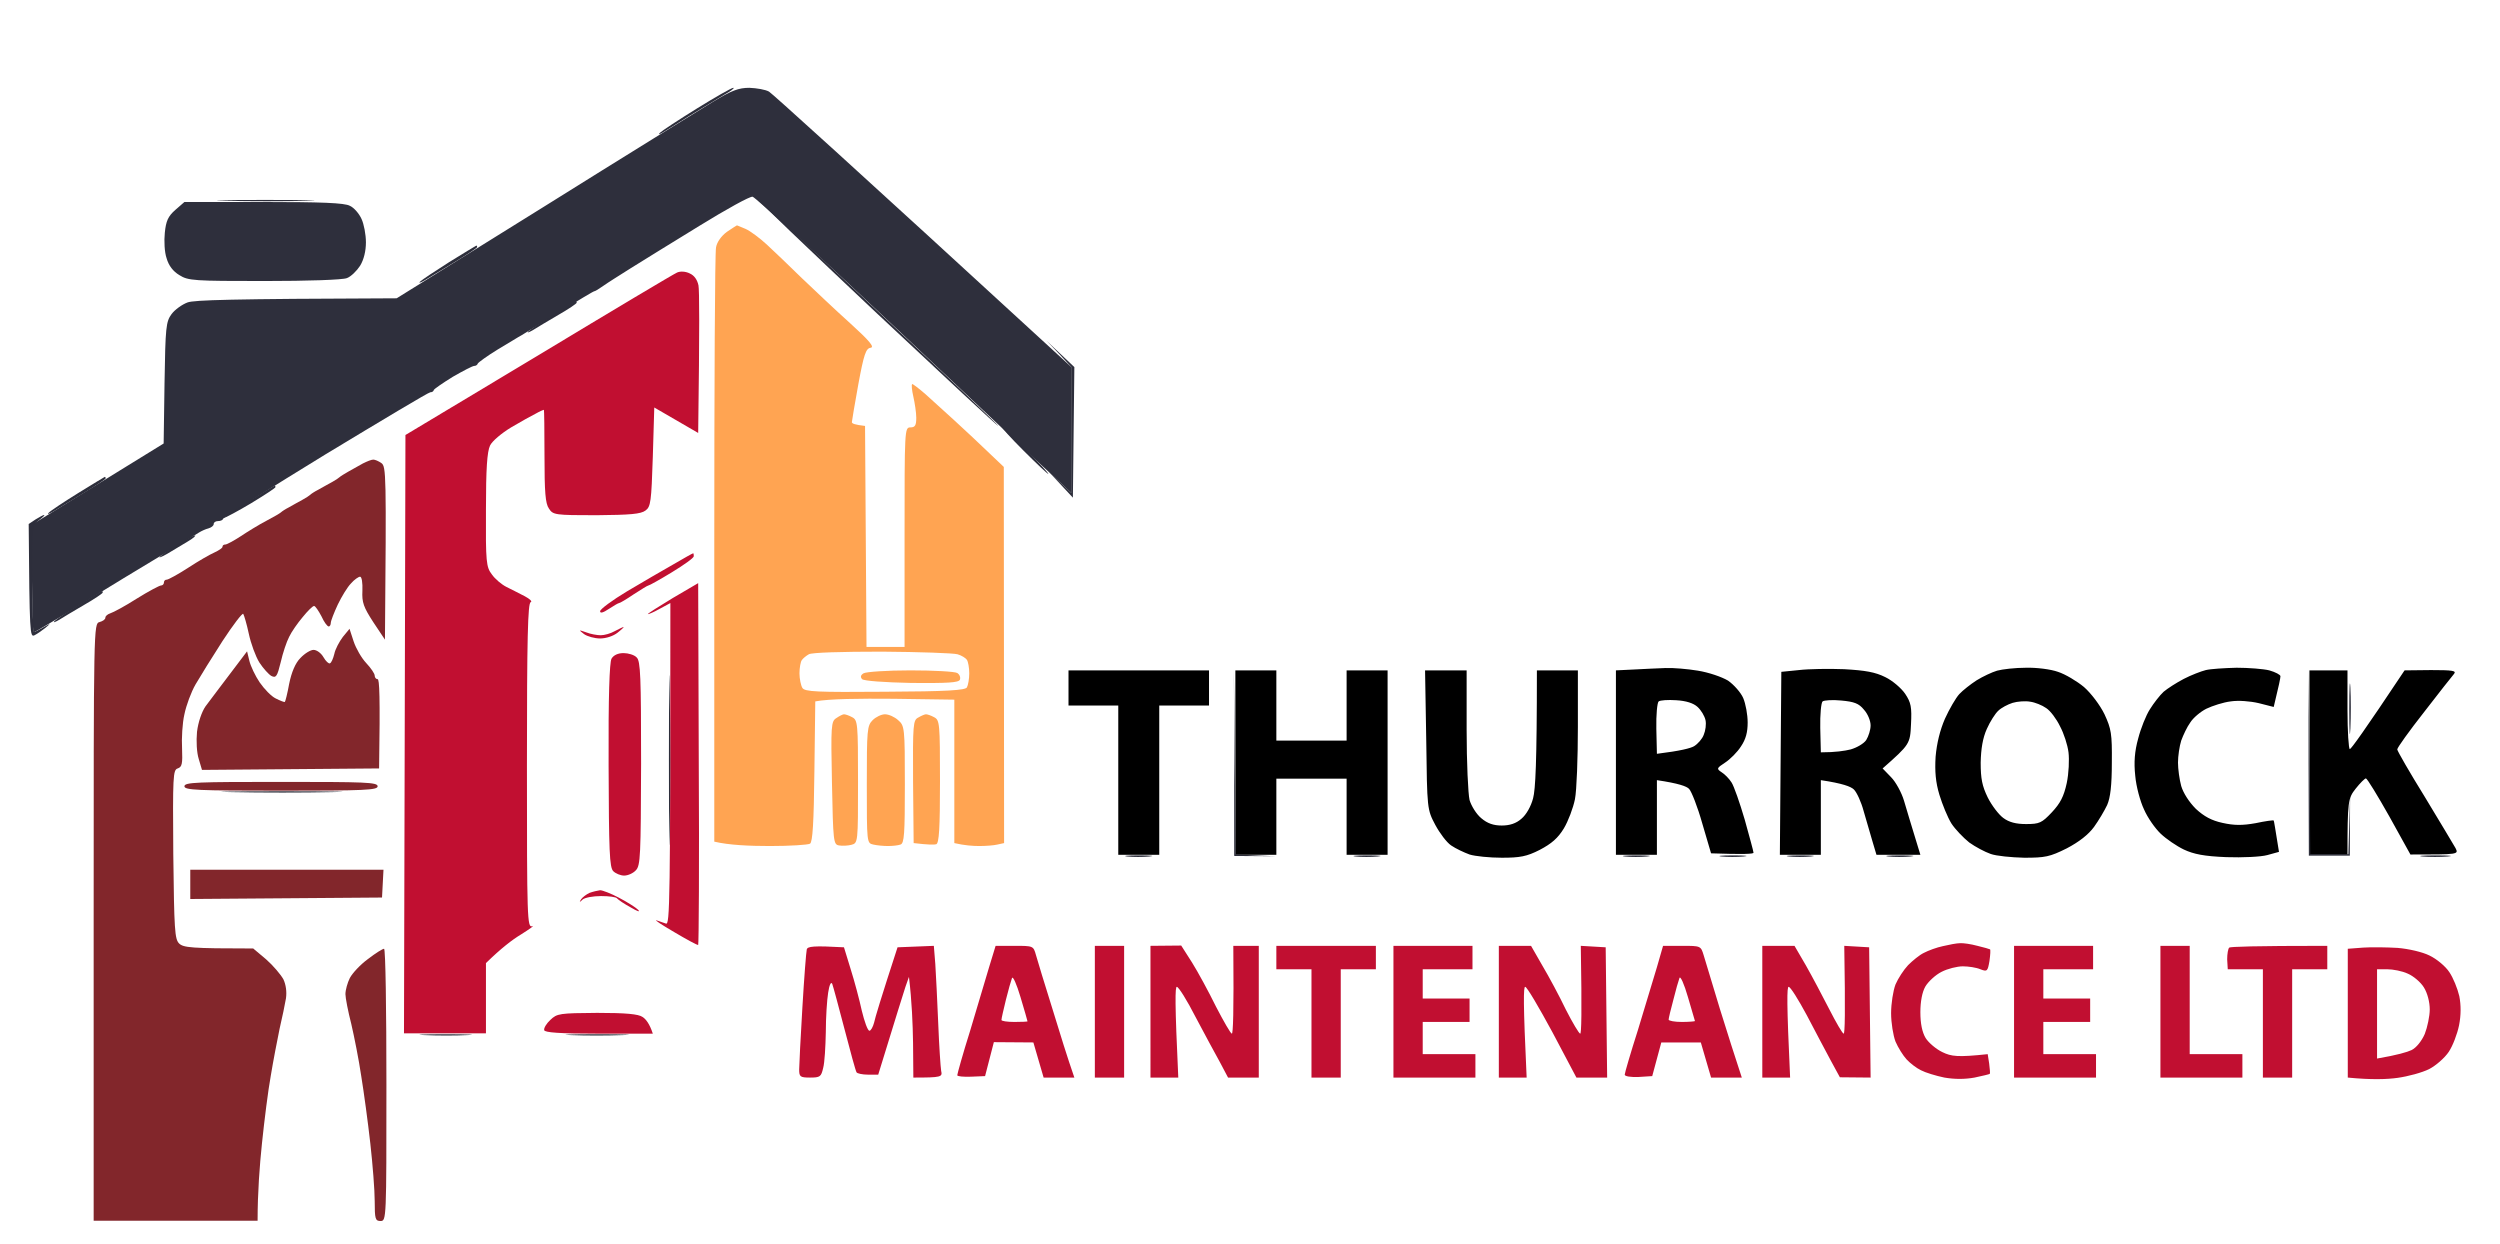 <svg xmlns="http://www.w3.org/2000/svg" viewBox="0 0 854 425" width="854" height="425"><title>Thurrock Maintenance logo transparent</title><style>		.s0 { opacity: 1;fill: #c10f31 } 		.s1 { opacity: 1;fill: #82262b } 		.s2 { opacity: 1;fill: #000000 } 		.s3 { opacity: 1;fill: #ffa452 } 		.s4 { opacity: 1;fill: #2e2f3c } 		.s5 { opacity: 1;fill: #2d2e3b } 	</style><g id="Background"><path id="Path 0" fill-rule="evenodd" class="s0" d="m235.6 93.4c1.6 0.7 2.6 2.2 3 4.1 0.3 1.7 0.4 13.7-0.1 50.4l-15-8.7-0.5 16.9c-0.5 15.3-0.7 17-2.5 18.3-1.6 1.2-5.2 1.5-16.7 1.6-14.3 0-14.9-0.1-16.3-2.3-1.2-1.7-1.5-5.6-1.5-18 0-8.6-0.1-15.7-0.2-15.7-0.2 0-1.4 0.5-2.8 1.3-1.4 0.7-5.2 2.8-8.4 4.7-3.3 2-6.5 4.7-7.2 6.2-1 2.1-1.4 7.9-1.4 22-0.1 17.9 0.1 19.5 2 22 1.1 1.6 3.4 3.5 5 4.3 1.7 0.8 4.5 2.3 6.3 3.2 1.7 0.9 2.6 1.8 2 2-1 0.2-1.3 12.2-1.3 55.8 0 52.4 0.1 55.5 1.8 54.9 0.9-0.3-0.8 0.9-3.8 2.8-3 1.8-6.9 4.8-12 9.8v24h-28l0.5-204.4 45.5-27.3c25-15.1 46.3-27.8 47.3-28.2 1.1-0.5 2.9-0.4 4.3 0.3zm1.2 95.6c0.1 0 0.2 0.4 0.2 1 0 0.6-3.4 3-7.5 5.5-4.1 2.5-7.7 4.5-8 4.5-0.3 0-2.5 1.4-5 3-2.5 1.7-4.7 3-5 3-0.3 0-1.8 0.9-3.5 2q-3 2-3 0.8c0-0.7 4.2-3.8 9.2-6.8 5.1-3 12.2-7.2 15.8-9.2 3.6-2.1 6.6-3.8 6.8-3.8zm1.7 10.2l0.2 61.6c0.2 34 0 61.8-0.2 62-0.3 0.1-4-1.9-8.2-4.4-4.3-2.5-7-4.3-6-4 0.9 0.3 2.4 0.8 3.2 1.1 1.3 0.4 1.5-6.1 1.5-109.5l-3.7 2c-2.1 1.2-3.9 1.9-4 1.8-0.1-0.2 3.7-2.6 8.5-5.5zm-25.5 15c0.3-0.1-0.6 0.8-2 1.9-1.5 1.2-4 2-6 2-1.9 0-4.4-0.7-5.5-1.5-1.9-1.5-1.9-1.5 0.7-0.6 1.5 0.6 3.8 1 5 1 1.3 0 3.4-0.6 4.8-1.4 1.4-0.7 2.7-1.4 3-1.4zm0 8.9c1.6 0 3.7 0.6 4.5 1.5 1.3 1.2 1.5 6.6 1.5 36.2-0.1 31.5-0.2 34.9-1.8 36.5-0.9 1-2.7 1.8-4 1.8-1.2 0-2.9-0.7-3.7-1.5-1.3-1.3-1.5-6.8-1.6-36.1-0.1-23.8 0.3-35.2 1-36.5 0.7-1.2 2.2-1.9 4.1-1.9zm-8 81c0.8 0 3.7 1.1 6.5 2.6 2.7 1.4 5.7 3.3 6.5 4.1 0.8 0.9-0.3 0.5-2.5-0.8-2.2-1.2-4.3-2.6-4.7-3.1-0.3-0.5-2.8-0.8-5.5-0.8-2.7 0-5.5 0.5-6.3 1.2-1 1-1.2 1-0.5-0.1 0.5-0.7 1.8-1.7 2.9-2.2 1.1-0.4 2.8-0.8 3.6-0.9zm464.5 18.1c1.1-0.1 3.8 0.3 6 0.9 2.2 0.5 4.1 1.1 4.3 1.2 0.2 0.1 0.1 1.9-0.2 4-0.6 3.5-0.8 3.7-3.1 2.8-1.4-0.6-4.1-1-6-1-1.9 0-5.2 0.8-7.3 1.9-2 1-4.5 3.3-5.5 5-1.1 1.9-1.7 5.2-1.7 8.8 0 3.8 0.6 6.8 1.8 8.8 1 1.6 3.6 3.8 5.7 4.8 3.1 1.5 5.2 1.8 15.5 0.7l0.5 3.2c0.2 1.8 0.4 3.4 0.2 3.5-0.1 0.2-2.5 0.7-5.2 1.3-3.3 0.6-6.8 0.6-10.3 0-2.9-0.6-6.5-1.7-8-2.5-1.5-0.7-3.7-2.4-4.9-3.7-1.2-1.3-2.9-4-3.8-6.1-0.8-2.1-1.5-6.4-1.5-9.7 0-3.3 0.7-7.7 1.5-9.8 0.9-2.1 2.8-5 4.3-6.6 1.5-1.5 3.9-3.5 5.4-4.2 1.5-0.8 4.5-1.9 6.5-2.3 2.1-0.5 4.7-1 5.8-1zm-381.2 1.4l2.3 7.5c1.3 4.1 3 10.5 3.8 14.2 0.9 3.7 2 6.8 2.6 6.8 0.5 0 1.2-1.3 1.6-2.8 0.3-1.5 2.2-7.9 8-25.7l12.4-0.5 0.5 6.2c0.2 3.4 0.7 12.6 1 20.3 0.3 7.7 0.8 15 1 16.2 0.5 2.1 0.1 2.3-9.5 2.3l-0.1-11.8c-0.1-6.5-0.4-14.2-1.4-22.6l-1.2 3.4c-0.6 1.9-3 9.4-9.3 30h-3.5c-1.9 0-3.7-0.4-3.9-0.8-0.3-0.4-2.1-7-4.1-14.7-2-7.7-3.9-14.7-4.2-15.5-0.4-0.9-1 0.3-1.4 3-0.4 2.4-0.8 8.5-0.8 13.5-0.1 4.9-0.4 10.4-0.9 12.2-0.7 3-1 3.3-4.5 3.3-3.4 0-3.7-0.3-3.7-2.8 0-1.5 0.5-11.1 1.1-21.2 0.6-10.2 1.3-19.1 1.5-19.8 0.3-1 2.2-1.3 12.7-0.7zm51.8-0.5h6.4c6.5 0 6.5 0 7.4 3.2 0.5 1.8 3 10 5.6 18.3 2.5 8.2 5.2 16.9 7.5 23.5h-10.5l-3.5-12-13.5-0.1-3 11.6-4.8 0.2c-2.6 0.1-4.7-0.1-4.7-0.5 0-0.4 1.9-7.3 4.4-15.2 2.4-8 5.3-17.8 6.5-21.8zm3.5 18.5c-0.8 3.3-1.5 6.3-1.5 6.8-0.1 0.4 2 0.7 4.4 0.7 2.5 0 4.5-0.1 4.5-0.2 0-0.2-1.1-3.9-2.4-8.3-1.3-4.4-2.6-7.3-2.9-6.5-0.3 0.8-1.3 4.2-2.1 7.5zm30.4-18.5h10v45h-10zm19 0l10.5-0.1 3.7 5.8c2 3.2 5.7 10 8.2 15.1 2.6 5 5 9.2 5.4 9.2 0.4 0 0.7-6.7 0.5-30h8.7v45h-10.5l-2.8-5.3c-1.6-2.8-5.3-9.8-8.3-15.4-2.9-5.7-5.8-10.3-6.4-10.3-0.6 0-0.7 5.3 0.5 31h-9.5zm43 0h34v8h-12v37h-10v-37h-12zm40 0h27v8h-17v10h16v8h-16v11h18v8h-28zm36 0h11l3.9 6.8c2.2 3.7 5.8 10.4 8 15 2.3 4.5 4.5 8.2 4.9 8.2 0.4 0 0.6-6.7 0.2-30l8.5 0.5 0.5 44.5h-10.5l-8.2-15.5c-4.6-8.5-8.7-15.5-9.3-15.5-0.6 0-0.7 5.3 0.5 31h-9.5zm56.1 0h6.5c6.4 0 6.4 0 7.4 3.3 0.5 1.7 3 10 5.5 18.2 2.6 8.3 5.3 16.9 7.5 23.5h-10.5l-3.5-12h-13.5l-3.1 11.5-4.7 0.3c-2.6 0.1-4.7-0.2-4.7-0.8 0-0.5 2-7.4 4.5-15.2 2.4-7.9 5.3-17.6 6.5-21.5zm3.5 18.5c-0.9 3.3-1.6 6.3-1.6 6.7 0 0.4 2 0.8 4.5 0.8 2.5 0 4.5-0.2 4.5-0.3 0-0.1-1.1-3.8-2.4-8.2-1.3-4.5-2.6-7.4-2.9-6.5-0.3 0.8-1.3 4.2-2.1 7.5zm30.4-18.5h11l3.9 6.7c2.1 3.7 5.7 10.5 8 15 2.3 4.5 4.5 8.3 4.9 8.3 0.4 0 0.6-6.8 0.2-30l8.5 0.5 0.5 44.5-10.5-0.1-3.1-5.7c-1.7-3.2-5.4-10.1-8.2-15.5-2.9-5.4-5.6-9.7-6.2-9.7-0.6 0-0.7 5.3 0.5 31h-9.5zm86 0h27v8h-17v10h16v8h-16v11h18v8h-28zm50 0h10v37h18v8h-28zm57 0v8h-12v37h-10v-37h-12l-0.2-3.4c0-1.8 0.3-3.6 0.7-4 0.5-0.3 8.2-0.6 33.5-0.6zm24 0.7c3.7 0.3 8.5 1.4 10.9 2.6 2.5 1.2 5.5 3.7 6.8 5.7 1.3 1.9 2.8 5.6 3.4 8.2 0.6 3.1 0.6 6.5-0.1 10-0.6 2.9-2.1 6.9-3.5 9-1.4 2.1-4.4 4.7-6.7 5.9-2.4 1.2-7.2 2.5-10.8 3-3.6 0.5-8.8 0.7-17-0.1v-44l5.3-0.4c2.9-0.2 8.1-0.1 11.7 0.1zm-7 37.8c7-1.2 10.3-2.2 11.8-2.9 1.6-0.8 3.4-3 4.5-5.5 0.9-2.3 1.7-6.1 1.7-8.4 0-2.5-0.8-5.6-2-7.5-1.1-1.8-3.6-3.9-5.5-4.7-1.9-0.9-5.1-1.5-7-1.5h-3.5zm-608-15.6c9.8 0 14.1 0.4 15.5 1.4 1.1 0.7 2.4 2.3 3.5 5.7h-18.5c-13.4 0-18.5-0.4-18.6-1.2-0.2-0.7 0.8-2.3 2.1-3.5 2.3-2.2 3.1-2.3 16-2.4z"></path><path id="Path 1" fill-rule="evenodd" class="s1" d="m127.5 157c0.6 0 1.8 0.5 2.8 1.2 1.6 1.2 1.7 3.6 1.2 60.3l-4-6c-3.3-5.1-3.9-6.7-3.7-10.7 0.1-2.7-0.2-4.8-0.8-4.8-0.5 0-2 1-3.1 2.3-1.2 1.2-3.2 4.5-4.5 7.2-1.3 2.8-2.4 5.6-2.4 6.3 0 0.6-0.3 1.2-0.7 1.2-0.5 0-1.6-1.5-2.5-3.5-1-1.9-2.1-3.5-2.5-3.5-0.5 0-2.2 1.7-3.9 3.8-1.7 2-3.8 5-4.6 6.7-0.9 1.7-2.2 5.6-2.9 8.7-1.2 4.9-1.6 5.5-3.2 4.7-0.9-0.5-2.8-2.6-4.1-4.6-1.3-2.1-2.9-6.5-3.6-9.8-0.7-3.3-1.6-6.3-1.9-6.8-0.3-0.4-3.5 3.8-7.1 9.3-3.6 5.6-7.7 12.2-9.2 14.8-1.5 2.6-3.2 7.2-3.8 10.2-0.7 3-1 8.3-0.8 11.7 0.2 5.2 0 6.3-1.5 6.8-1.6 0.5-1.7 2.6-1.5 29.3 0.3 26 0.5 29 2 30.5 1.5 1.4 3.9 1.7 25.3 1.7l4.4 3.7c2.4 2.1 5 5.2 5.9 6.8 0.9 1.9 1.2 4.3 0.9 6.5-0.3 1.9-1.3 6.6-2.2 10.5-0.8 3.9-2.2 11.1-3 16-0.9 4.9-2.2 15.3-3 23-0.8 7.7-1.5 16.8-1.5 26.5h-56v-102c0-101.2 0-102 2-102.5 1.1-0.3 2-0.9 2-1.5 0-0.6 0.8-1.2 1.7-1.5 1-0.3 5.1-2.5 9-5 4-2.5 7.8-4.5 8.3-4.5 0.5 0 1-0.4 1-1 0-0.6 0.4-1 1-1 0.5 0 3.8-1.8 7.2-4 3.5-2.3 7.5-4.6 9.1-5.3 1.5-0.7 2.7-1.5 2.7-1.9 0-0.5 0.4-0.8 1-0.8 0.5 0 2.9-1.3 5.2-2.8 2.4-1.6 6.3-4 8.8-5.3 2.5-1.3 4.7-2.6 5-2.9 0.3-0.3 1.5-1.1 2.7-1.7 1.3-0.7 3.3-1.9 4.5-2.5 1.3-0.7 2.5-1.5 2.8-1.8 0.3-0.3 1.5-1.1 2.7-1.7 1.3-0.7 3.3-1.9 4.5-2.5 1.3-0.7 2.5-1.5 2.8-1.8 0.3-0.3 1.6-1.1 3-1.9 1.4-0.8 3.6-2 5-2.8 1.4-0.7 2.9-1.3 3.5-1.3zm-8.1 57.8l1.4 4.3c0.8 2.4 2.7 5.7 4.3 7.4 1.6 1.7 2.9 3.6 2.9 4.3 0 0.6 0.4 1.2 1 1.2 0.6 0 0.9 5.6 0.5 30.5l-60.5 0.5-1.1-3.7c-0.7-2.2-0.9-6.1-0.6-9.3 0.4-3.3 1.6-6.8 2.9-8.7 1.3-1.7 5-6.7 14.2-18.8l0.8 3.3c0.4 1.7 2 5.1 3.5 7.3 1.6 2.3 4 4.8 5.5 5.5 1.6 0.8 2.9 1.3 3.1 1.2 0.2-0.2 0.9-3 1.5-6.3 0.8-3.9 2.1-7 3.8-8.7 1.5-1.6 3.5-2.8 4.5-2.8 1.1 0 2.6 1.1 3.4 2.5 0.8 1.4 1.8 2.3 2.2 2.1 0.5-0.2 1.1-1.6 1.5-3.2 0.3-1.6 1.7-4.2 2.9-5.8zm-23.4 52.3c28.7 0 33 0.1 33 1.5 0 1.3-4.3 1.5-33 1.5-28.6 0-33-0.2-33-1.5 0-1.4 4.4-1.5 33-1.5zm-31 30h66l-0.5 9.5-65.5 0.5zm66.2 27c0.5 0 0.8 20.9 0.8 46.5 0 45.8 0 46.5-2 46.5-1.8 0-2-0.7-2-6.8 0-3.7-0.7-12.6-1.5-19.7-0.8-7.2-2.2-17.5-3.1-23-0.8-5.5-2.4-13.5-3.4-17.8-1.1-4.3-2-8.9-2-10.2 0-1.4 0.7-3.9 1.5-5.5 0.9-1.7 3.6-4.6 6.2-6.5 2.6-2 5-3.5 5.5-3.5z"></path><path id="Path 2" fill-rule="evenodd" class="s2" d="m569 228.2c2.5-0.1 7.4 0.3 11 0.9 3.7 0.6 8.1 2.1 10.3 3.4 2 1.4 4.4 4.1 5.2 6 0.8 1.9 1.5 5.6 1.5 8.3 0 3.3-0.6 5.7-2.3 8.2-1.2 1.9-3.7 4.4-5.4 5.5-2.9 1.9-3 2.1-1.2 3.3 1 0.6 2.6 2.2 3.4 3.5 0.8 1.2 2.8 6.9 4.5 12.7 1.6 5.8 3 10.8 3 11.3 0 0.4-3.3 0.6-14.5 0.2l-3-10.2c-1.6-5.7-3.7-11-4.5-11.8-0.8-0.9-3.6-1.9-11-3v25.5h-14v-63l6.2-0.3c3.5-0.2 8.3-0.4 10.8-0.5zm-3.2 20.7l0.2 8.6c8.1-1 11.5-1.9 12.7-2.6 1.3-0.8 2.8-2.5 3.3-3.9 0.6-1.4 0.9-3.6 0.6-5-0.3-1.4-1.5-3.4-2.7-4.5-1.4-1.3-3.9-2.1-7.3-2.3-2.8-0.2-5.5 0-6 0.4-0.5 0.4-0.9 4.6-0.8 9.3zm64.2-20.3c7.2 0.4 10.6 1 14 2.7 2.5 1.2 5.5 3.8 6.8 5.7 2 3 2.3 4.5 2 10.4-0.3 6.7-0.4 6.9-9.7 15.1l2.9 3c1.6 1.6 3.6 5.3 4.4 8 0.8 2.8 2.4 8 5.6 18.5h-15l-1.4-4.7c-0.8-2.7-2.1-7.3-3-10.3-0.8-3-2.3-6.3-3.3-7.3-1-1-3.9-2.1-11.3-3.2v25.5h-14l0.5-62.5 6-0.6c3.3-0.4 10.3-0.5 15.5-0.3zm-8.2 20.1l0.2 8.3c5 0 8.2-0.5 10.2-1 2.1-0.6 4.5-2 5.3-3.2 0.8-1.3 1.5-3.5 1.5-5 0-1.6-1-4-2.3-5.4-1.7-2.1-3.3-2.7-7.7-3.1-3-0.3-5.9-0.1-6.4 0.3-0.5 0.4-0.9 4.5-0.8 9.1zm70.2-20.6c3.6-0.1 8.5 0.5 11 1.4 2.5 0.8 6.5 3.2 8.9 5.2 2.4 2.1 5.5 6.2 7 9.3 2.3 5 2.6 6.6 2.5 16.5 0 7.8-0.5 12-1.6 14.5-0.9 1.9-2.9 5.3-4.5 7.5-1.9 2.6-5.1 5.1-9.3 7.3-5.8 2.9-7.4 3.2-14.5 3.2-4.4-0.1-9.6-0.6-11.5-1.3-2-0.7-5.2-2.4-7.3-3.9-2-1.6-4.8-4.5-6.1-6.5-1.3-2.1-3.1-6.5-4.1-9.8-1.3-4.3-1.6-8-1.3-13 0.4-4.6 1.5-9.1 3.2-13 1.5-3.3 3.7-7.1 4.9-8.4 1.2-1.3 3.9-3.4 5.9-4.7 2.1-1.3 5.3-2.8 7-3.3 1.8-0.5 6.2-1 9.8-1zm-9.4 14.7c-1 0.9-2.8 3.7-3.9 6.2-1.4 3.1-2 6.8-2.1 11.5 0 5.5 0.5 8 2.4 11.9 1.4 2.8 3.8 5.9 5.3 7 2 1.5 4.4 2.1 7.8 2.1 4.6 0 5.4-0.4 8.8-4 2.9-3.1 4.1-5.4 5.1-10 0.7-3.3 0.9-8 0.6-10.5-0.3-2.5-1.6-6.5-2.9-8.9-1.2-2.5-3.3-5.3-4.7-6.2-1.4-1-3.9-2-5.5-2.2-1.6-0.3-4.4-0.1-6 0.4-1.6 0.5-3.9 1.7-4.9 2.7zm81.4-14.7c4.1 0 9.2 0.4 11.2 0.9 2.1 0.6 3.8 1.5 3.8 2 0 0.6-0.5 3.1-2.3 10.5l-5.1-1.3c-3-0.7-7-1-9.6-0.6-2.5 0.3-6.2 1.5-8.3 2.5-2 1-4.5 3.1-5.5 4.7-1.1 1.5-2.4 4.3-3.1 6.2-0.6 1.9-1.1 5.3-1.1 7.5 0 2.2 0.5 5.8 1.1 8 0.7 2.4 2.7 5.5 5 7.8 2.8 2.6 5.4 4 9.1 4.8 4 0.9 6.8 0.9 11.3 0.1 3.3-0.7 6.1-1.1 6.2-0.9 0.1 0.1 0.5 2.6 1.8 10.7l-4 1.1c-2.2 0.6-8.4 0.9-14 0.7-7.5-0.3-11.1-1-14.5-2.6-2.5-1.2-6-3.6-7.9-5.4-1.9-1.8-4.5-5.5-5.7-8.3-1.3-2.7-2.7-7.9-3-11.5-0.5-4.6-0.2-8.4 1-12.7 0.9-3.5 2.7-8 4-10 1.3-2.1 3.4-4.8 4.7-6 1.3-1.1 4.4-3.1 6.9-4.4 2.5-1.3 5.9-2.6 7.5-3 1.6-0.4 6.4-0.7 10.5-0.8zm-399 0.9h48v12h-17v51h-14v-51h-17zm57 0h14v24h24v-24h14v63h-14v-26h-24v26h-14zm64.8 0h14.2v20.3c0 11.1 0.5 21.9 1 24 0.6 2 2.3 4.8 4 6.2 2.1 1.8 4.2 2.5 7 2.5 2.7 0 4.9-0.7 6.7-2.3 1.7-1.4 3.3-4.3 4-7 0.8-3 1.3-11.8 1.3-43.7h14v19.3c0 10.5-0.4 21.7-1 24.7-0.6 3-2.3 7.5-3.8 10-2 3.3-4.2 5.2-8.2 7.3-4.5 2.3-6.8 2.7-13 2.7-4.1 0-9.1-0.5-11-1.1-1.9-0.7-4.7-2-6.3-3.1-1.5-1-3.9-4.2-5.4-7-2.8-5.3-2.8-5.4-3.1-29zm302.1 0h13v13.5c0 7.4 0.4 13.4 0.8 13.4 0.4 0 4.8-6 18.7-26.9l9-0.1c7.3 0 8.8 0.2 7.9 1.3-0.6 0.7-5.2 6.5-10.2 13-5.1 6.5-9.2 12.2-9.2 12.8 0 0.5 4.2 7.8 9.4 16.2 5.1 8.4 9.8 16.3 10.5 17.5 1.1 2.2 1.1 2.2-15.4 2.2l-7.2-13c-4-7.1-7.6-13-8-13-0.4 0-2 1.6-3.5 3.5-2.6 3.3-2.8 4.2-2.8 22.6h-13z"></path><path id="Path 3" fill-rule="evenodd" class="s3" d="m251.8 77c0.1 0 1.4 0.6 2.9 1.2 1.6 0.7 4.8 3.1 7.2 5.3 2.4 2.2 7.8 7.4 12 11.5 4.3 4.1 11.7 11.1 16.6 15.5 6.7 6.1 8.3 8.1 6.9 8.3-1.6 0.2-2.3 2.2-4.2 12.5-1.2 6.7-2.2 12.5-2.2 12.9 0 0.5 1 0.9 4.5 1.3l0.5 75.5h13v-37.5c0-36.8 0-37.5 2-37.5 1.6 0 2-0.7 2-3.3 0-1.7-0.5-5-1-7.2-0.5-2.2-0.7-4.1-0.4-4.3 0.2-0.1 2.3 1.5 4.6 3.5 2.3 2.1 6.6 6 9.7 8.8 3 2.7 8.1 7.5 17 16l0.1 128.5-2.3 0.5c-1.2 0.3-4 0.5-6.2 0.5-2.2 0-5-0.2-8.5-1v-49l-20.8-0.3c-11.4-0.1-22.1 0-26.7 0.9l-0.3 23.9c-0.2 17.5-0.6 24.2-1.5 24.7-0.7 0.4-6.8 0.8-13.7 0.8-6.9 0-14-0.3-19-1.5v-100c0-55 0.2-101.3 0.6-103 0.3-1.8 1.8-3.9 3.7-5.3 1.8-1.2 3.3-2.2 3.4-2.2zm22.1 148.5c-0.4 0.5-0.8 2.6-0.8 4.5 0 1.9 0.5 4.2 1 5 0.8 1.3 4.9 1.5 28.2 1.3 21.3-0.1 27.5-0.5 28-1.5 0.4-0.7 0.8-2.9 0.8-4.8 0-1.9-0.4-4-0.8-4.6-0.4-0.6-1.8-1.5-3.2-1.9-1.4-0.4-13-0.8-25.8-0.9-13.9 0-24 0.3-25 0.9-0.9 0.5-2 1.4-2.4 2zm14.4 18.5c0.5 0 1.7 0.4 2.8 1 1.9 1 2 2 2 22 0 20.9 0 21-2.3 21.6-1.2 0.3-3.1 0.4-4.2 0.2-1.9-0.3-2-1.3-2.4-21.3-0.4-19.7-0.3-21.1 1.5-22.2 1-0.7 2.2-1.3 2.6-1.3zm14 0c1.3 0 3.3 0.9 4.5 2 2.2 1.9 2.3 2.5 2.3 22 0 16.9-0.2 20.1-1.5 20.5-0.8 0.3-2.7 0.5-4.3 0.5-1.5 0-3.7-0.2-5-0.5-2.2-0.5-2.2-0.6-2.2-20.5 0-18.7 0.1-20.1 2-22 1.1-1.1 3-2 4.2-2zm14 0c0.5 0 1.7 0.4 2.8 1 1.9 1 2 2 2 22 0 15.9-0.3 21.1-1.3 21.4-0.6 0.2-2.7 0.2-7.7-0.4l-0.2-21c-0.1-19.7 0-21 1.8-21.9 1-0.6 2.2-1.1 2.6-1.1z"></path><path id="Path 4" fill-rule="evenodd" class="s4" d="m256 30c2.5 0.1 5.5 0.6 6.7 1.3 1.1 0.7 24.9 22.1 103.4 94.2v43l-4.3-4c-2.4-2.1-26.5-24.9-53.7-50.5-27.1-25.6-50.1-46.6-51-46.8-0.9-0.2-9 4.3-18.1 9.9-9.1 5.6-19.7 12.1-23.5 14.5-3.8 2.4-8.1 5.1-9.5 6.1-1.4 1-2.7 1.8-3 1.8-0.3 0-5.6 3.2-11.8 7-6.3 3.9-12.1 7.4-13 8-1 0.5-4.6 2.8-8.2 4.9-3.6 2.2-6.6 4.4-6.8 4.8-0.1 0.4-0.6 0.8-1.2 0.8-0.6 0-3.8 1.7-7.3 3.7-3.4 2.1-6.3 4.1-6.5 4.5-0.1 0.5-0.6 0.8-1.2 0.8-0.6 0-16.6 9.6-35.8 21.2-19.1 11.7-34.8 21.6-35 22-0.1 0.5-0.9 0.8-1.7 0.8-0.8 0-1.5 0.4-1.5 1 0 0.6-0.8 1.2-1.8 1.5-0.9 0.2-2.4 0.9-3.2 1.4-0.8 0.5-6.7 4-13 7.9-6.3 3.8-18.6 11.2-27.3 16.6-8.6 5.3-15.9 9.6-16.2 9.6-0.3 0-0.6-8.3-0.7-36.7l45.1-27.8 0.3-20.7c0.3-19.1 0.5-20.9 2.4-23.5 1.1-1.5 3.6-3.3 5.5-4 2.4-0.8 13.8-1.2 71.4-1.4l50-31.1c27.5-17.2 53.6-33.3 58-36 6.4-3.9 8.8-4.8 12.5-4.8zm-193 39h27c19.6 0 27.7 0.3 29.5 1.3 1.4 0.6 3.2 2.7 4 4.5 0.8 1.7 1.5 5.3 1.5 8 0 2.9-0.7 5.9-2 8-1.1 1.7-3.1 3.7-4.5 4.2-1.4 0.6-13.4 1-28.2 1-24 0-26-0.1-29-2-2.2-1.3-3.7-3.3-4.4-5.8-0.7-2-0.9-5.9-0.6-8.7 0.4-4 1.1-5.6 3.6-7.8z"></path><path id="Path 5" class="s5" d="m238 37.1c-6.3 3.9-11.9 7.6-12.5 8.2q-1 1 0.5 0.2c0.8-0.5 5.1-3.1 9.5-5.9 4.4-2.7 9.8-6 12-7.3 2.2-1.2 3.6-2.3 3-2.3-0.6 0-6.2 3.2-12.5 7.1zm20 30.1c0 0.5 18.7 18.3 41.5 39.8 22.8 21.4 41.5 38.8 41.5 38.5 0-0.3-15.4-15-34.3-32.7-18.8-17.7-37.5-35.3-41.5-39.2-4-3.9-7.2-6.8-7.2-6.3zm-180.5 1.4c7.7 0.2 19.8 0.2 27 0 7.2-0.1 0.8-0.3-14-0.3-14.8 0-20.7 0.2-13 0.3zm76 20.9c-4.9 3.1-9.4 6.1-10 6.7-0.6 0.6 0.1 0.4 1.5-0.4 1.4-0.9 6-3.6 10.2-6.2 4.3-2.6 7.8-4.9 7.8-5.2 0-0.3-0.1-0.5-0.3-0.5-0.1 0-4.3 2.6-9.2 5.6zm35.5 18c-4.1 2.5-7.9 5.1-8.5 5.7-0.6 0.6 0.1 0.4 1.5-0.4 1.4-0.9 5.3-3.2 8.7-5.2 3.5-2 6.3-3.9 6.3-4.2 0-0.3-0.1-0.5-0.3-0.5-0.1 0-3.6 2.1-7.7 4.6zm172.8 13.4l4.2 4.5v43l-7.5-7 8 8.6 0.5-44.6-9.5-9zm-12.2 33c4.4 4.4 8.2 8 8.5 8 0.3 0-3-3.6-7.2-8-4.3-4.4-8.1-8-8.5-8-0.5 0 2.8 3.6 7.2 8zm-323 14.6c-5 3.1-9.5 6.1-10 6.7-0.6 0.6 0.1 0.4 1.5-0.4 1.4-0.9 6-3.6 10.2-6.2 4.3-2.6 7.8-4.9 7.8-5.2 0-0.3-0.1-0.5-0.3-0.5-0.1 0-4.3 2.6-9.2 5.6zm58 2.9c-5 3-8.6 5.5-8 5.5 0.5-0.1 4.7-2.3 9.2-5 4.6-2.8 8.3-5.2 8.3-5.5 0-0.3-0.1-0.5-0.3-0.5-0.1 0.1-4.3 2.5-9.2 5.5zm-72.4 6l-2.4 1.6c0.3 37.6 0.4 38.8 2 38 1-0.5 2.7-1.7 3.8-2.6 1.9-1.6 1.8-1.6-0.8-0.1-1.5 0.9-2.9 1.6-3.2 1.6-0.3 0-0.5-8.2-0.6-18.2 0-17.9 0-18.3 2.3-20 1.2-0.9 2.1-1.7 1.8-1.8-0.3 0-1.6 0.7-2.9 1.5zm48.4 8.6c-2.8 1.7-5.5 3.6-6 4.2-0.6 0.5 0.6 0.1 2.5-1 1.9-1.2 5.1-3 7-4.2 1.9-1.1 3-2.1 2.5-2.1-0.6 0-3.3 1.4-6 3.1zm-33.5 20.5c-4.1 2.5-8 5.1-8.5 5.7-0.6 0.6 0.1 0.4 1.5-0.4 1.4-0.9 5.3-3.2 8.7-5.2 3.5-2 6.3-3.9 6.3-4.2 0-0.3-0.1-0.5-0.3-0.5-0.1 0-3.6 2.1-7.7 4.6zm201.4 52.9c0 25.9 0.2 36.6 0.3 24 0.2-12.6 0.2-33.8 0-47-0.1-13.2-0.3-2.9-0.3 23zm193.1 1.2v31.8l14 0.1-13.5-0.6-0.6-63zm367 0l0.1 31.7h14l0.1-21-0.6 20.5h-13l-0.6-63zm13.9-18.2c0 7.7 0.2 10.6 0.4 6.5 0.2-4.1 0.2-10.4 0-14-0.2-3.6-0.4-0.2-0.4 7.5zm-722.9 28.2c9.4 0.2 24.5 0.2 33.5 0 9.1-0.1 1.5-0.3-17-0.3-18.4 0-25.8 0.2-16.5 0.3zm305.5 22c2 0.2 5.3 0.2 7.5 0 2.2-0.2 0.7-0.4-3.5-0.4-4.1 0-5.9 0.2-4 0.4zm78 0c2 0.2 5.3 0.2 7.5 0 2.2-0.2 0.7-0.4-3.5-0.4-4.1 0-5.9 0.2-4 0.4zm92 0c2 0.2 5.3 0.2 7.5 0 2.2-0.2 0.7-0.4-3.5-0.4-4.1 0-5.9 0.2-4 0.4zm33 0c2 0.2 5.3 0.2 7.5 0 2.2-0.2 0.7-0.4-3.5-0.4-4.1 0-5.9 0.2-4 0.4zm23 0c2 0.2 5.3 0.2 7.5 0 2.2-0.2 0.7-0.4-3.5-0.4-4.1 0-5.9 0.2-4 0.4zm34 0c2 0.2 5.3 0.2 7.5 0 2.2-0.2 0.7-0.4-3.5-0.4-4.1 0-5.9 0.2-4 0.4zm182.5 0c2.2 0.2 6.1 0.2 8.5 0 2.5-0.2 0.7-0.4-4-0.4-4.6 0-6.7 0.2-4.5 0.4zm-682.5 61c4.2 0.2 10.7 0.2 14.5 0 3.9-0.1 0.5-0.3-7.5-0.3-7.9 0-11.1 0.2-7 0.3zm50 0c4.7 0.2 12.6 0.2 17.5 0 5-0.1 1.2-0.3-8.5-0.3-9.6 0-13.6 0.2-9 0.3z"></path><path id="Path 6" class="s3" d="m295 230q-1.5 0.9-0.5 2c0.6 0.6 7.5 1.1 16.9 1.3 12.4 0.1 16-0.1 16.5-1.1 0.3-0.8-0.1-1.8-0.9-2.3-0.8-0.5-8-0.9-16-0.9-8 0-15.2 0.5-16 1z"></path></g></svg>